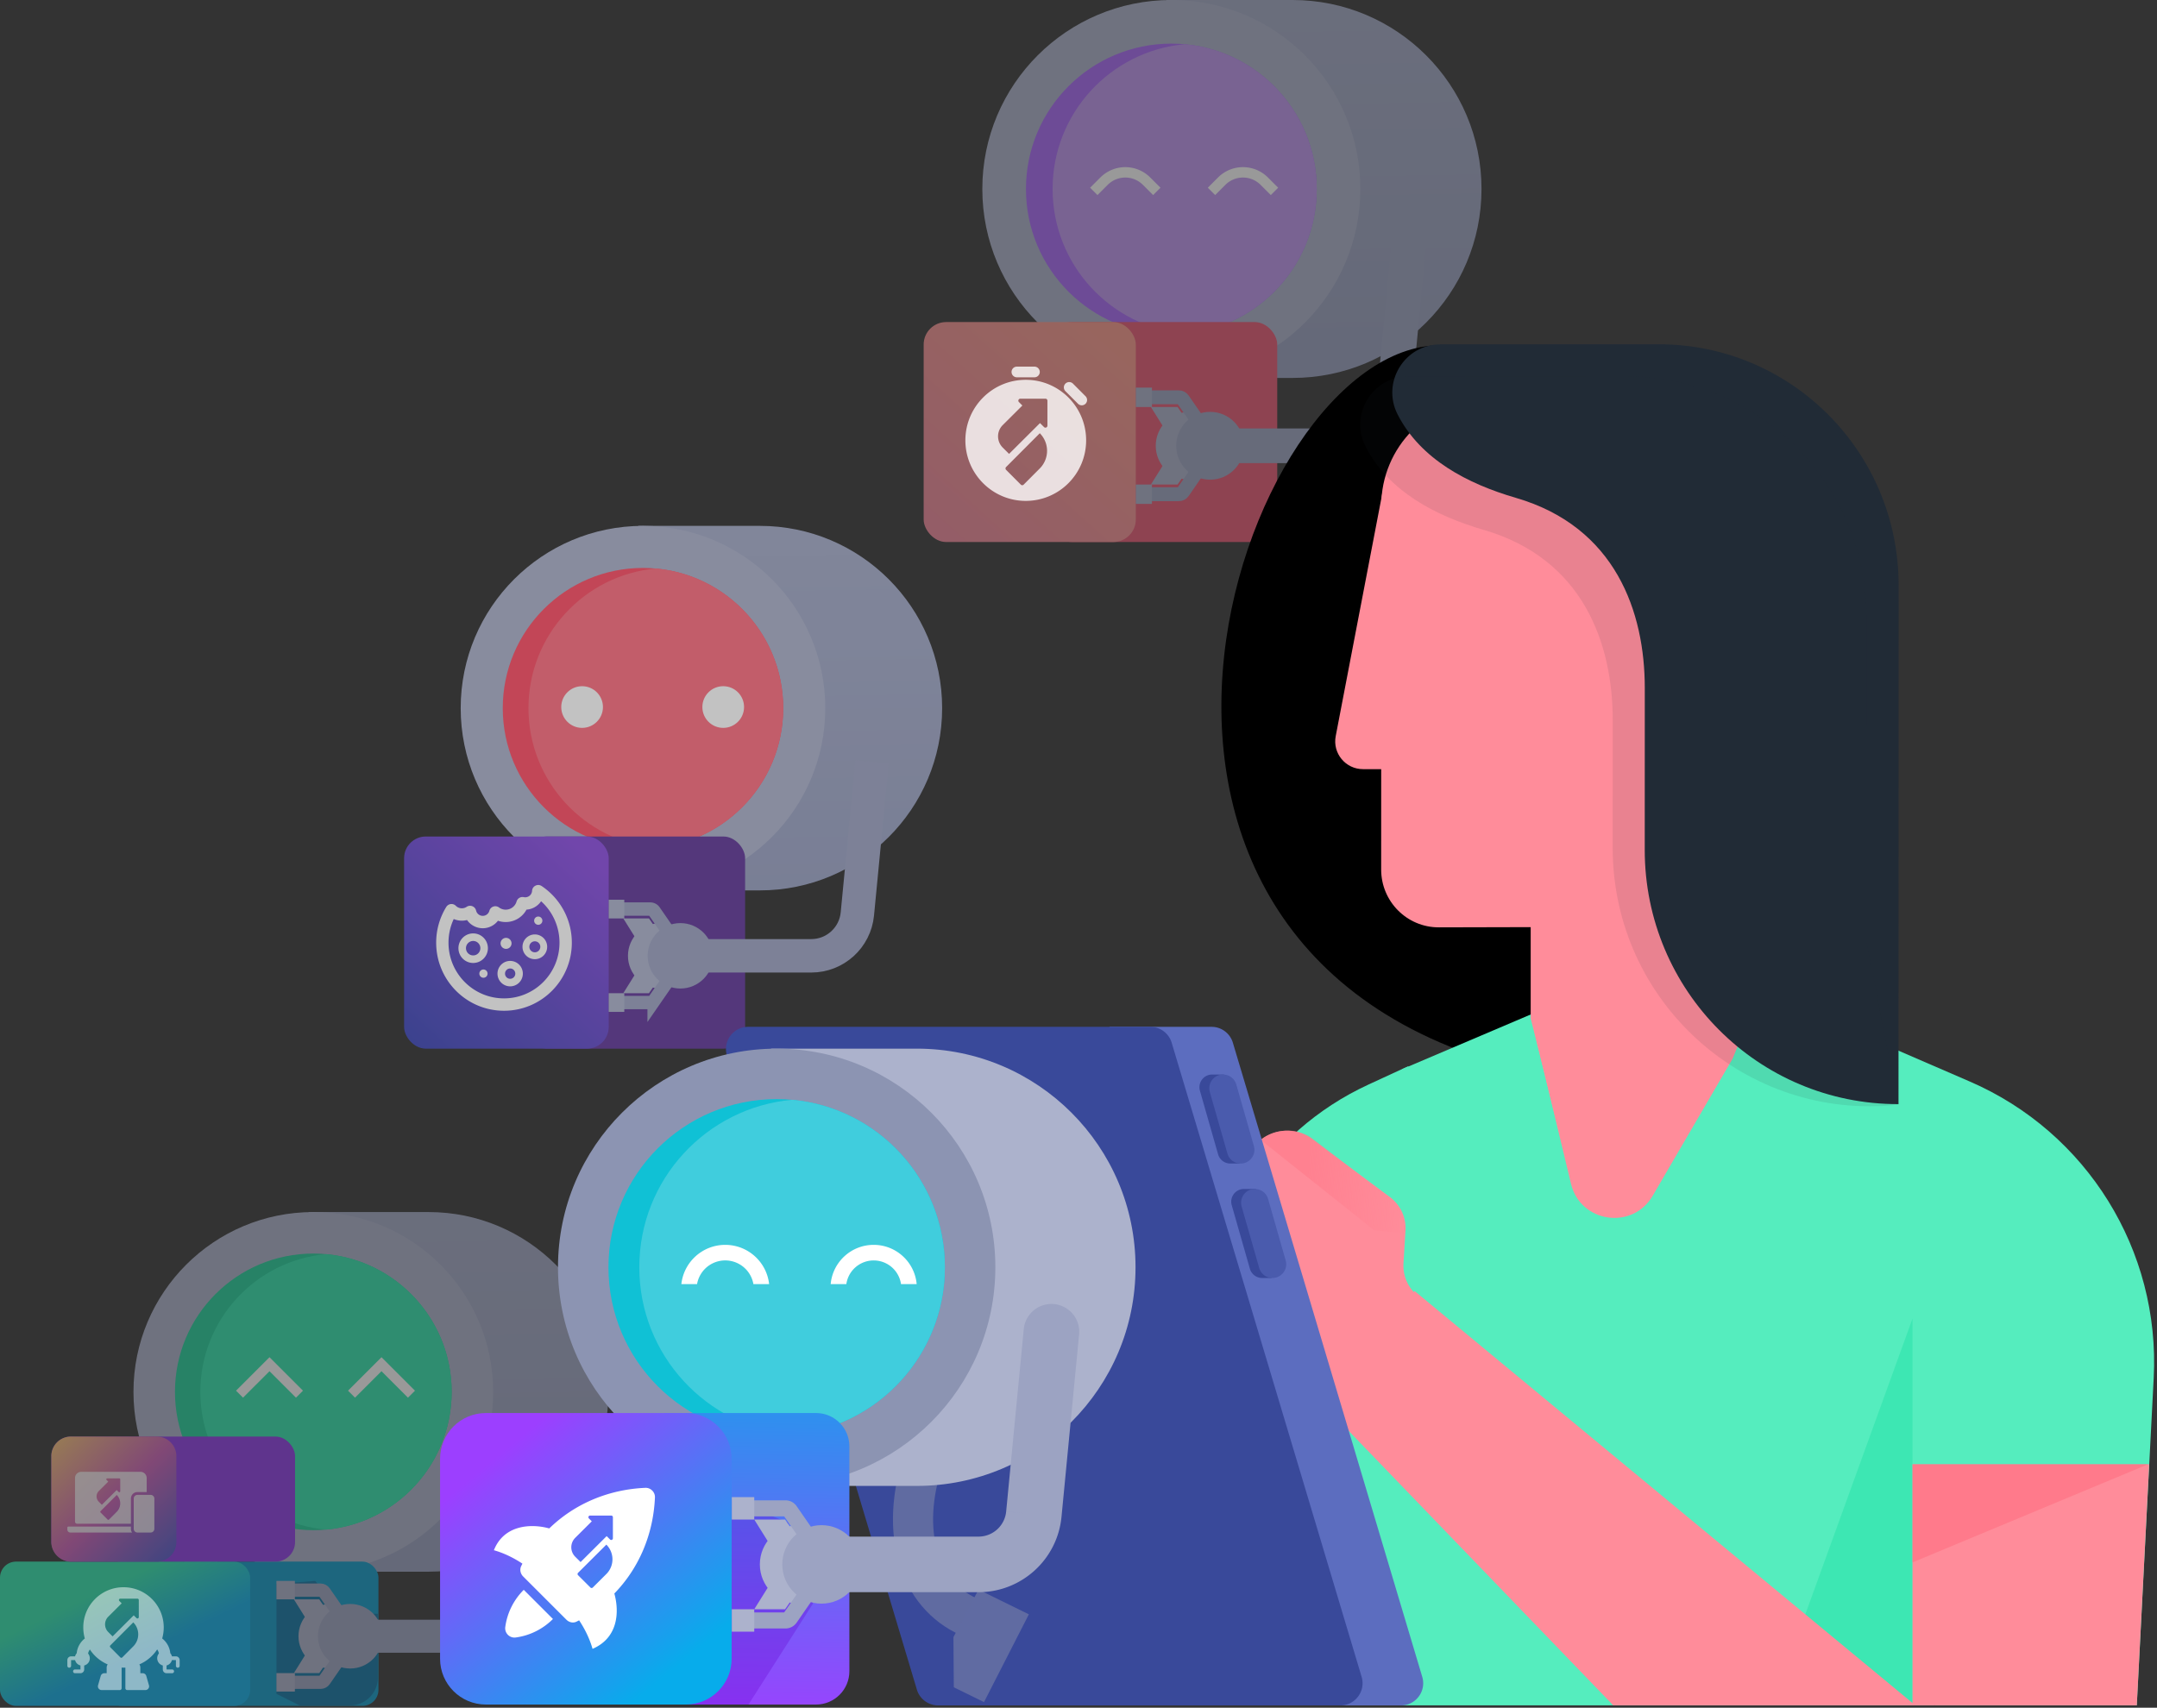 <svg xmlns="http://www.w3.org/2000/svg" width="663" height="525" viewBox="0 0 663 525">
    <rect x="0" y="0" width="663" height="525" fill="#333333" stroke="none"/>
    <defs>
        <linearGradient id="a" x1="42.66%" x2="45.331%" y1="-83.333%" y2="99.961%">
            <stop offset="0%" stop-color="#ACB2CC"/>
            <stop offset="100%" stop-color="#979FBF"/>
        </linearGradient>
        <linearGradient id="b" x1="85.811%" x2="4.063%" y1="5.957%" y2="99.927%">
            <stop offset="0%" stop-color="#FD988A"/>
            <stop offset="100%" stop-color="#F5879C"/>
        </linearGradient>
        <linearGradient id="c" x1="42.66%" x2="45.33%" y1="-83.333%" y2="99.96%">
            <stop offset="0%" stop-color="#ACB2CC"/>
            <stop offset="100%" stop-color="#979FBF"/>
        </linearGradient>
        <linearGradient id="d" x1="85.812%" x2="4.065%" y1="5.958%" y2="99.925%">
            <stop offset="0%" stop-color="#8B4EDE"/>
            <stop offset="100%" stop-color="#3E49B4"/>
        </linearGradient>
        <linearGradient id="e" x1="31.963%" x2="101.877%" y1="49.384%" y2="52.568%">
            <stop offset="0%" stop-color="#FF7B8B"/>
            <stop offset="100%" stop-color="#FF7B8B" stop-opacity="0"/>
        </linearGradient>
        <linearGradient id="f" x1="42.661%" x2="45.331%" y1="-83.332%" y2="99.96%">
            <stop offset="0%" stop-color="#ACB2CC"/>
            <stop offset="100%" stop-color="#979FBF"/>
        </linearGradient>
        <linearGradient id="g" x1="17.857%" x2="45.61%" y1="38.707%" y2="72.174%">
            <stop offset="0%" stop-color="#2BE8AD"/>
            <stop offset="100%" stop-color="#08AEEA"/>
        </linearGradient>
        <linearGradient id="h" x1="150.002%" x2="50.001%" y1="50%" y2="-50%">
            <stop offset="0%" stop-color="#4757CF"/>
            <stop offset="49.126%" stop-color="#CE5DB9"/>
            <stop offset="100%" stop-color="#FDC873"/>
        </linearGradient>
        <linearGradient id="i" x1="55.589%" x2="57.334%" y1="107.053%" y2="-26.591%">
            <stop offset="0%" stop-color="#9D40FE"/>
            <stop offset="100%" stop-color="#13A4EB"/>
        </linearGradient>
        <linearGradient id="j" x1="17.857%" x2="78.571%" y1="16.071%" y2="89.284%">
            <stop offset="0%" stop-color="#9C3FFF"/>
            <stop offset="100%" stop-color="#07ACEB"/>
        </linearGradient>
    </defs>
    <g fill="none" fill-rule="evenodd">
        <g opacity=".5" transform="translate(282.586)">
            <path stroke="#9CA3C2" stroke-width="10.662" d="M44.682 75.97l-4.675 48.469c-.73 7.571-7.093 13.35-14.7 13.35H2.223"/>
            <path fill="url(#a)" fill-rule="nonzero" d="M172.785 58.095c0 32.084-26.01 58.095-58.095 58.095H76.704C72.856 95.547 75.96 12.754 75.96 0h38.73c32.084 0 58.095 26.01 58.095 58.095z"/>
            <circle cx="77.449" cy="58.095" r="58.095" fill="#ACB2CC" fill-rule="nonzero"/>
            <circle cx="77.449" cy="58.095" r="44.688" fill="#A863FA" fill-rule="nonzero"/>
            <path fill="#BF94F2" d="M81.544 102.598c22.76-2.067 40.594-21.202 40.594-44.503 0-23.299-17.83-42.433-40.59-44.503-22.762 2.068-40.594 21.203-40.594 44.504 0 23.298 17.83 42.432 40.59 44.502z"/>
            <rect width="70.034" height="67.619" x="39.961" y="99.014" fill="#E95370" fill-rule="nonzero" rx="6.914"/>
            <rect width="65.204" height="67.619" x="1.322" y="99.014" fill="url(#b)" fill-rule="nonzero" rx="6.914"/>
            <path fill="#ACB2CC" fill-rule="nonzero" d="M78.617 137.044l-7.448-11.917h8.193l8.192 11.917-8.192 11.917H71.17z"/>
            <circle cx="83.086" cy="137.044" r="10.427" fill="#ACB2CC" fill-rule="nonzero"/>
            <path stroke="#9CA3C2" stroke-width="10.662" d="M150.445 75.226l-4.675 48.468c-.73 7.573-7.094 13.35-14.7 13.35H89.366"/>
            <path stroke="#9CA3C2" stroke-width="4.265" d="M70 122.148h9.786c.485 0 .94.238 1.215.637l9.854 14.26-9.854 14.258c-.276.398-.73.637-1.215.637h-9.785"/>
            <path fill="#ACB2CC" fill-rule="nonzero" d="M66.525 119.17h4.966v5.957h-4.966zM66.525 148.961h4.966v5.958h-4.966z"/>
            <circle cx="89.366" cy="137.044" r="10.427" fill="#9CA3C2" fill-rule="nonzero"/>
            <path stroke="#FFF" stroke-width="3.198" d="M53.616 58.84l3.15-3.15a9.24 9.24 0 0 1 13.066 0l3.15 3.15M89.789 58.84l3.15-3.15a9.24 9.24 0 0 1 13.067 0l3.148 3.15"/>
        </g>
        <path fill="#FFF" d="M310.92 114.356c0-.908.736-1.643 1.643-1.643h5.448a1.643 1.643 0 0 1 0 3.284h-5.448a1.642 1.642 0 0 1-1.642-1.641zm22.926 21.022c0 10.278-8.309 18.612-18.56 18.612-10.249 0-18.557-8.334-18.557-18.612 0-10.28 8.308-18.613 18.558-18.613s18.559 8.333 18.559 18.613zm-4.043-17.437a1.64 1.64 0 0 0-2.324 2.316l3.861 3.87a1.639 1.639 0 1 0 2.322-2.315l-3.86-3.871zm-10.2 15.247l-10.359 10.392a.615.615 0 0 0 0 .867l4.531 4.546c.24.24.627.24.865 0l4.963-4.98a7.673 7.673 0 0 0 0-10.825zm-9.444 6.35l9.51-9.472 1.232 1.227a.612.612 0 0 0 1.046-.43v-7.685a.611.611 0 0 0-.612-.61h-7.715a.61.61 0 0 0-.433 1.041l1.064 1.06-6.043 6.019a4.87 4.87 0 0 0 0 6.906l1.95 1.944z" opacity=".8"/>
        <g opacity=".7" transform="translate(123.285 160.686)">
            <path stroke="#9CA3C2" stroke-width="10.283" d="M42.747 74.258l-4.51 46.747c-.704 7.303-6.84 12.877-14.178 12.877H1.795"/>
            <path fill="url(#c)" fill-rule="nonzero" d="M166.302 57.016c0 30.946-25.087 56.034-56.033 56.034H73.632C69.92 93.138 72.914 13.284 72.914.984h37.355c30.946 0 56.033 25.086 56.033 56.032z"/>
            <circle cx="74.351" cy="57.016" r="56.033" fill="#ACB2CC" fill-rule="nonzero"/>
            <circle cx="62.043" cy="56.187" r="5.915" fill="#FFF" fill-rule="nonzero"/>
            <circle cx="74.351" cy="57.017" r="43.102" fill="#FF4F66" fill-rule="nonzero"/>
            <path fill="#FF6F81" d="M78.3 99.941c21.953-1.995 39.152-20.451 39.152-42.924 0-22.472-17.198-40.928-39.15-42.924-21.952 1.995-39.151 20.45-39.151 42.924 0 22.473 17.197 40.928 39.149 42.924z"/>
            <rect width="67.549" height="65.219" x="38.192" y="96.484" fill="#62399A" fill-rule="nonzero" rx="6.668"/>
            <rect width="62.89" height="65.219" x=".924" y="96.484" fill="url(#d)" fill-rule="nonzero" rx="6.668"/>
            <path fill="#FFF" d="M20.148 118.106c-.43.292-.935.448-1.468.448a2.612 2.612 0 0 1-1.852-.764 1.89 1.89 0 0 0-2.947.352 20.893 20.893 0 0 0-3.098 10.983c0 11.56 9.333 20.93 20.849 20.93 11.514 0 20.847-9.37 20.847-20.93a20.93 20.93 0 0 0-9.271-17.41c-1.22-.817-2.86.002-2.946 1.47a2.11 2.11 0 0 1-2.548 1.94 1.896 1.896 0 0 0-2.218 1.334 3.476 3.476 0 0 1-3.338 2.518 3.438 3.438 0 0 1-2.065-.683 1.894 1.894 0 0 0-2.958 1.03 2.108 2.108 0 0 1-2.032 1.556 2.11 2.11 0 0 1-2.051-1.629 1.892 1.892 0 0 0-2.904-1.145zm-3.966 3.748c.779.33 1.625.506 2.498.506.543 0 1.076-.068 1.59-.2a5.891 5.891 0 0 0 4.833 2.525c1.878 0 3.582-.89 4.671-2.305a7.263 7.263 0 0 0 8.773-3.416 5.89 5.89 0 0 0 4.488-2.576 17.119 17.119 0 0 1 5.654 12.737c0 9.457-7.636 17.124-17.057 17.124s-17.06-7.667-17.06-17.124c0-2.554.557-5.023 1.61-7.271zm25.979 1.774c.698 0 1.263-.567 1.263-1.268 0-.701-.565-1.27-1.263-1.27s-1.264.569-1.264 1.27c0 .7.566 1.268 1.264 1.268zm-8.213 5.709c0 .934-.755 1.691-1.685 1.691s-1.686-.757-1.686-1.691c0-.935.755-1.691 1.686-1.691.93 0 1.685.756 1.685 1.691zm-8.634 10.57c.698 0 1.263-.567 1.263-1.268 0-.701-.565-1.27-1.263-1.27-.699 0-1.264.569-1.264 1.27 0 .7.565 1.269 1.264 1.269zm15.794-5.708a3.799 3.799 0 0 1-3.791-3.805 3.799 3.799 0 0 1 3.79-3.805 3.798 3.798 0 0 1 3.79 3.805 3.798 3.798 0 0 1-3.79 3.805zm0-2.114c.93 0 1.684-.756 1.684-1.691 0-.934-.753-1.691-1.684-1.691-.931 0-1.685.757-1.685 1.69 0 .936.754 1.692 1.685 1.692zM29.63 138.64a3.905 3.905 0 0 0 3.897 3.912 3.904 3.904 0 0 0 3.895-3.912c0-2.16-1.744-3.91-3.895-3.91a3.904 3.904 0 0 0-3.897 3.91zm5.476 0c0 .875-.707 1.586-1.58 1.586-.872 0-1.579-.71-1.579-1.586 0-.876.707-1.586 1.58-1.586.872 0 1.579.71 1.579 1.586zm-12.952-3.278c-2.5 0-4.527-2.035-4.527-4.545s2.027-4.544 4.527-4.544c2.502 0 4.528 2.034 4.528 4.544s-2.026 4.545-4.528 4.545zm.001-2.324c1.22 0 2.211-.995 2.211-2.22 0-1.226-.99-2.22-2.21-2.22a2.215 2.215 0 0 0-2.213 2.22c0 1.225.99 2.22 2.212 2.22z"/>
            <path fill="#ACB2CC" fill-rule="nonzero" d="M75.477 133.163l-7.184-11.493h7.901l7.903 11.493-7.903 11.495h-7.901z"/>
            <circle cx="79.788" cy="133.163" r="10.057" fill="#ACB2CC" fill-rule="nonzero"/>
            <path stroke="#9CA3C2" stroke-width="10.283" d="M144.755 73.539l-4.51 46.748c-.704 7.303-6.841 12.877-14.179 12.877H85.844"/>
            <path stroke="#9CA3C2" stroke-width="4.113" d="M67.167 118.795h9.437c.468 0 .906.23 1.172.615l9.506 13.753-9.506 13.753a1.424 1.424 0 0 1-1.172.615h-9.437"/>
            <path fill="#ACB2CC" fill-rule="nonzero" d="M63.815 115.922h4.788v5.748h-4.788zM63.815 144.658h4.788v5.745h-4.788z"/>
            <circle cx="85.844" cy="133.163" r="10.057" fill="#9CA3C2" fill-rule="nonzero"/>
            <circle cx="99.01" cy="56.681" r="6.408" fill="#FFF" fill-rule="nonzero"/>
            <circle cx="55.636" cy="56.681" r="6.408" fill="#FFF" fill-rule="nonzero"/>
        </g>
        <path fill="#000" fill-rule="nonzero" d="M442.572 106.158c-62.058 0-127.119 192.537 33.564 224.574 49.192 74.64 74.438-138.926-33.564-224.574z"/>
        <path fill="#55EDBE" fill-rule="nonzero" d="M582.68 322.637l22.795 9.868c36.006 15.588 58.54 51.906 56.515 91.09l-5.2 100.687h-62.045L582.68 322.637z"/>
        <path fill="#55EDBE" fill-rule="nonzero" d="M430.986 328.698v192.545h163.428V328.698l-41.982-21.06h-71.968z"/>
        <path fill="#FF8C9A" fill-rule="nonzero" d="M482.88 363.946l-12.222-50.894 62.042 12.17-24.719 42.415c-6.206 10.647-22.224 8.292-25.102-3.691z"/>
        <path fill="#FF8C9A" d="M536.396 188.762l-14.593-33.146-65.906 29.439 14.592 33.146c3.403 7.73 0 24.65 0 24.65v70.203l11.371 45.672 50.843-33.608 13.214-32.746V250.39a120.792 120.792 0 0 0-9.52-61.627z"/>
        <path fill="#FF8C9A" fill-rule="nonzero" d="M553.58 172.983c.007-27.902-22.5-50.463-50.273-50.395l-46.204.115c-17.97.044-32.541 14.715-32.546 32.769l-.026 111.842c-.001 9.847 7.942 17.81 17.743 17.786l55.768-.137 55.52-30.284.018-81.696z"/>
        <path fill="#212B36" fill-rule="nonzero" d="M505.56 211.514c.005-23.277-8.909-49.52-39.637-58.462-14.82-4.312-29.29-11.846-36.334-25.632-5.022-9.828 2.108-21.539 13.116-21.545l67.096-.03c40.784-.018 73.793 33.137 73.783 74.11l-.025 100.06-.014 59.426c-43.087.105-78.007-34.902-77.998-78.19l.013-49.737z"/>
        <path fill="#212B36" fill-rule="nonzero" d="M495.703 221.371c.005-23.277-8.909-49.52-39.639-58.462-14.819-4.312-29.29-11.846-36.333-25.63-5.023-9.83 2.107-21.54 13.117-21.545l67.096-.032c40.782-.018 73.792 33.138 73.783 74.111l-.025 100.059 9.885 49.732c-46.925 5.277-87.907-31.545-87.894-78.969l.01-39.264z" opacity=".1"/>
        <path fill="#55EDBE" fill-rule="nonzero" d="M432.924 327.754l-12.321 5.685c-31.475 14.52-51.632 46.018-51.632 80.68v110.163h61.89l2.063-196.528z"/>
        <path fill="#55EDBE" fill-rule="nonzero" d="M412.302 405.364h182.443l-.244 118.918H412.057z"/>
        <path fill="#27E3A9" fill-rule="nonzero" d="M368.971 524.282l43.086-118.918v118.918z" opacity=".5"/>
        <path fill="#FF8C9A" fill-rule="nonzero" d="M406.01 430.975c-2.706-1.963-3.769-3.09-5.785-3.718l-10.243-.626c-3.414-.208-6.595-1.43-9.297-3.478l-27.266-20.668c-2.136-1.5-3.521-4.067-3.35-6.882.257-4.177 2.937-5.982 5.385-6.775 1.396-.428 2.093-2.011 1.398-3.252-.856-1.421-1.258-3.244-1.154-4.95.245-4.007 3.011-5.806 5.463-6.683a2.351 2.351 0 0 0 1.403-3.339c-.854-1.422-1.257-3.244-1.153-4.95.26-4.263 3.974-7.546 8.242-7.284.767.047 1.446.173 2.112.471l.34-1.35 5.79 1.982 2.486-.02 4.59-6.395c4.215-5.906 12.433-7.2 18.254-2.908l23.927 17.811c3.279 2.426 5.098 6.303 4.852 10.312l-.615 10.062c-.243 4.008 1.49 7.88 4.768 10.306l.492.371c4.175 3.167 6.444 8.098 6.127 13.3l-2.524 41.273-34.241-22.61z"/>
        <path fill="#27E3A9" fill-rule="nonzero" d="M544.764 524.282l43.088-118.918v118.918z" opacity=".5"/>
        <path fill="#FF8C9A" fill-rule="nonzero" d="M412.365 393.904l7.749-14.567-47.243-24.753c-3.986-2.175-8.96-.634-11.117 3.375-2.157 4.008-.62 9.016 3.368 11.192l47.243 24.753zM434.815 396.914l-29.299 33.608 90.337 93.76h92.862z"/>
        <path fill="url(#e)" fill-rule="nonzero" d="M432.103 379.134l-9.675-.88-33.849-26.95-.935-.773c3.175-2.913 10.22-4.69 15.998-.306l23.75 18.192a12.772 12.772 0 0 1 4.71 10.717z" opacity=".65"/>
        <path fill="#FF8C9A" fill-rule="nonzero" d="M410.56 226.31l14.424-75.158v85.311h-6.034c-5.365 0-9.402-4.885-8.39-10.153z"/>
        <path fill="#5C6DBF" fill-rule="nonzero" d="M378.949 320.563a6.836 6.836 0 0 0-6.55-4.88H341.01l55.857 208.624h33.744c4.575 0 7.858-4.406 6.55-8.79l-58.212-194.954z"/>
        <path fill="#39499A" fill-rule="nonzero" d="M360.136 320.558a6.835 6.835 0 0 0-6.546-4.875H229.98c-4.578 0-7.862 4.412-6.549 8.796l58.387 194.954a6.835 6.835 0 0 0 6.548 4.874h123.61c4.578 0 7.86-4.41 6.547-8.796l-58.387-194.953z"/>
        <path fill="#FF8C9A" fill-rule="nonzero" d="M660.598 450.173H587.85v74.11h68.94z"/>
        <path fill="#FF6F81" fill-rule="nonzero" d="M587.852 450.173h72.385l-72.385 30.162z" opacity=".6"/>
        <path fill="#FF8C9A" fill-rule="nonzero" d="M306.926 418.29a7.756 7.756 0 0 0-7.756-7.757h-35.33v15.512h35.33a7.756 7.756 0 0 0 7.756-7.756z"/>
        <path fill="#FF8C9A" fill-rule="nonzero" d="M312.097 433.801a7.755 7.755 0 0 0-7.756-7.756H263.84v15.51h40.5a7.755 7.755 0 0 0 7.757-7.754z"/>
        <g opacity=".5" transform="translate(0 372.625)">
            <path stroke="#9CA3C2" stroke-width="10.145" d="M65.126 72.292l-4.449 46.12c-.695 7.204-6.749 12.704-13.988 12.704H24.725"/>
            <path fill="url(#f)" fill-rule="nonzero" d="M187.02 55.283c0 30.53-24.75 55.28-55.278 55.28H95.596C91.935 90.92 94.888 12.14 94.888.003h36.854c30.529 0 55.279 24.75 55.279 55.28z"/>
            <circle cx="96.305" cy="55.283" r="55.28" fill="#ACB2CC" fill-rule="nonzero"/>
            <circle cx="96.305" cy="55.283" r="42.523" fill="#1BD199" fill-rule="nonzero"/>
            <path fill="#2BE8AE" d="M100.202 97.63c21.659-1.968 38.627-20.177 38.627-42.347s-16.967-40.378-38.623-42.346c-21.66 1.967-38.627 20.174-38.627 42.346 0 22.17 16.966 40.378 38.623 42.346z"/>
            <rect width="83.792" height="44.361" x="32.531" y="107.464" fill="#079ACA" fill-rule="nonzero" rx="4.934"/>
            <path fill="#0C164B" fill-rule="nonzero" d="M92.052 151.668l-7.086-3.543v-33.811l11.922-.917 8.255 10.089h11.007v19.638a8.544 8.544 0 0 1-8.544 8.544H92.052z" opacity=".3"/>
            <rect width="76.892" height="44.361" y="107.464" fill="url(#g)" fill-rule="nonzero" rx="4.934"/>
            <rect width="74.92" height="38.446" x="15.773" y="69.019" fill="#8B36E7" fill-rule="nonzero" rx="6"/>
            <path fill="#ACB2CC" fill-rule="nonzero" d="M97.416 130.406l-7.087-11.339h7.796l7.796 11.34-7.796 11.339H90.33z"/>
            <circle cx="101.669" cy="130.406" r="9.922" fill="#ACB2CC" fill-rule="nonzero"/>
            <path stroke="#9CA3C2" stroke-width="10.145" d="M165.764 71.583l-4.45 46.12a14.052 14.052 0 0 1-13.987 12.703h-39.683"/>
            <path stroke="#9CA3C2" stroke-width="4.058" d="M89.218 116.231h9.31c.462 0 .894.228 1.157.607l9.376 13.568-9.376 13.569c-.263.38-.695.605-1.157.605h-9.31"/>
            <path fill="#ACB2CC" fill-rule="nonzero" d="M84.966 113.397h5.67v5.67h-5.67zM84.966 141.746h5.67v5.67h-5.67z"/>
            <circle cx="107.644" cy="130.406" r="9.922" fill="#9CA3C2" fill-rule="nonzero"/>
            <path stroke="#FFF" stroke-width="3.043" d="M73.626 55.99l9.213-9.212 9.213 9.213M108.047 55.99l9.214-9.212 9.213 9.213"/>
            <path fill="url(#h)" d="M21.814 69.019h26.363a6.041 6.041 0 0 1 6.04 6.042v26.362a6.04 6.04 0 0 1-6.04 6.041H21.814a6.04 6.04 0 0 1-6.041-6.04V75.06a6.042 6.042 0 0 1 6.041-6.042z"/>
            <path fill="#FFF" d="M45.089 81.78c0-1.059-.86-1.918-1.919-1.918H24.974c-1.06 0-1.918.86-1.918 1.919v13.4c0 .354.286.64.64.64h16.539V88.055a2.005 2.005 0 0 1 2.005-1.973h2.849v-4.302zm1.22 5.175c.627 0 1.134.508 1.134 1.134v9.3c0 .627-.507 1.135-1.133 1.135h-4.07a1.134 1.134 0 0 1-1.133-1.134v-9.3c0-.627.507-1.135 1.133-1.135h4.07zm-6.074 9.738v.697c0 .422.13.813.352 1.135H21.618a.916.916 0 0 1-.917-.915v-.626c0-.161.13-.291.291-.291h19.243zm-4.353-9.72l-4.975 4.977a.294.294 0 0 0-.006.408l.006.007 2.177 2.178a.292.292 0 0 0 .408.005l.006-.005 2.384-2.385a3.667 3.667 0 0 0 0-5.185zm-2.914-5.105h3.694c.162 0 .294.132.294.292v3.691a.293.293 0 0 1-.501.198l-.59-.588L31.31 90l-.934-.93-.027-.028a2.334 2.334 0 0 1 .027-3.282l2.893-2.884-.51-.507-.006-.007a.292.292 0 0 1 .214-.493z" opacity=".8"/>
        </g>
        <path stroke="#606BA1" stroke-width="12.335" d="M282.676 452.51c-6.033 22.404 1.72 40.501 18.095 45.672M200.815 410.285l-5.41 56.077c-.845 8.762-8.206 15.447-17.008 15.447H151.69"/>
        <path fill="#848DB3" fill-rule="nonzero" d="M223.215 455.095h17.235v60.321h-17.235z"/>
        <path fill="#848DB3" fill-rule="nonzero" d="M209.427 511.97l13.788-6.894h17.234v17.235h-31.022z"/>
        <path fill="#9CA3C2" fill-rule="nonzero" d="M209.427 511.969h8.617v10.341h-8.617z"/>
        <path fill="#ACB2CC" fill-rule="nonzero" d="M349.028 389.604c0 37.121-30.094 67.215-67.215 67.215h-43.95c-4.451-23.884-.86-119.675-.86-134.43h44.81c37.121 0 67.215 30.092 67.215 67.215z"/>
        <circle cx="238.725" cy="389.604" r="67.215" fill="#8C94B2" fill-rule="nonzero"/>
        <circle cx="238.725" cy="389.604" r="51.704" fill="#10C1D5" fill-rule="nonzero"/>
        <path fill="#40CDDD" d="M243.461 441.093c26.336-2.391 46.97-24.531 46.97-51.489 0-26.956-20.63-49.095-46.963-51.49-26.335 2.39-46.967 24.53-46.967 51.49 0 26.956 20.629 49.095 46.96 51.489z"/>
        <path fill="#FFF" d="M231.576 394.774a8.79 8.79 0 0 0-17.318 0h-4.83c.75-6.787 6.504-12.064 13.49-12.064 6.985 0 12.738 5.277 13.489 12.064h-4.83z"/>
        <path fill="#606BA2" fill-rule="nonzero" d="M293.172 518.728l-.115-15.415 7.714-14.61 15.472 7.592-13.788 26.989z"/>
        <path fill="#FFF" d="M276.944 394.774a8.489 8.489 0 0 0-16.803 0h-4.815c.61-6.764 6.293-12.064 13.216-12.064 6.922 0 12.607 5.3 13.217 12.064h-4.815z"/>
        <path fill="url(#i)" fill-rule="nonzero" d="M261.077 444.667c0-5.663-4.589-10.254-10.252-10.254h-46.622v89.621h46.622c5.663 0 10.252-4.59 10.252-10.252v-69.115z"/>
        <path fill="#6601CE" fill-rule="nonzero" d="M230.055 524.034l19.82-31.023-7.756-24.99-17.233-6.894v39.64l-13.789 23.267z" opacity=".3"/>
        <path fill="#ACB2CC" fill-rule="nonzero" d="M240.45 480.947l-8.617-13.787h9.479l9.479 13.787-9.48 13.789h-9.478z"/>
        <path fill="url(#j)" d="M149.348 434.415h61.454c7.778 0 14.084 6.304 14.084 14.082v61.454c0 7.778-6.306 14.083-14.084 14.083h-61.454c-7.778 0-14.084-6.305-14.084-14.083v-61.454c0-7.778 6.306-14.082 14.084-14.082z"/>
        <path fill="#FFF" d="M43.14 512.674c0-.357-.109-.7-.306-.986a12.413 12.413 0 0 0 5.477-4.598c.267.365.45.786.535 1.235a2.306 2.306 0 0 0 1.197 3.698v1.228a1.15 1.15 0 0 0 1.15 1.15h1.727a.575.575 0 0 0 0-1.15h-1.726v-1.228l.242-.08a2.309 2.309 0 0 0 1.409-1.574h1.226v1.729a.576.576 0 1 0 1.15 0v-1.729a1.15 1.15 0 0 0-1.15-1.15h-1.226a2.2 2.2 0 0 0-.5-.97 6.548 6.548 0 0 0-2.492-4.527c.308-1.08.473-2.22.473-3.397 0-6.825-5.536-12.359-12.365-12.359-6.828 0-12.364 5.534-12.364 12.359 0 1.18.165 2.322.474 3.402a6.536 6.536 0 0 0-2.493 4.528 2.225 2.225 0 0 0-.5.963h-1.226a1.15 1.15 0 0 0-1.15 1.151v1.729a.576.576 0 1 0 1.15 0v-1.729h1.226c.18.716.697 1.3 1.386 1.561.086.038.175.068.265.093v1.228h-1.726a.576.576 0 0 0 0 1.15h1.726a1.15 1.15 0 0 0 1.15-1.15v-1.228a2.25 2.25 0 0 0 1.473-1.152c.42-.82.312-1.814-.276-2.523.086-.453.273-.877.545-1.244a12.412 12.412 0 0 0 5.483 4.59 1.732 1.732 0 0 0-.32.98v1.728h-.72a1.153 1.153 0 0 0-1.105.835l-.822 2.881a1.152 1.152 0 0 0 1.11 1.469h5.564a.576.576 0 0 0 .575-.577V512.673a13.208 13.208 0 0 0 1.15 0V519.01c0 .319.258.577.576.577h5.563a1.151 1.151 0 0 0 1.11-1.468l-.822-2.882a1.152 1.152 0 0 0-1.105-.835h-.719v-1.728zm-2.177-13.903l-7.052 7.081a.418.418 0 0 0 0 .59l3.085 3.098a.414.414 0 0 0 .588 0l3.38-3.393a5.23 5.23 0 0 0 0-7.376zm-6.354 4.304l6.495-6.472.842.84a.418.418 0 0 0 .715-.295v-5.25a.417.417 0 0 0-.42-.418h-5.268a.416.416 0 0 0-.296.712l.726.723-4.126 4.113a3.327 3.327 0 0 0 0 4.718l1.332 1.329z" opacity=".5"/>
        <circle cx="245.62" cy="480.947" r="12.064" fill="#ACB2CC" fill-rule="nonzero"/>
        <path fill="#9CA3C2" fill-rule="nonzero" d="M331.685 410.244a8.542 8.542 0 0 0-7.684-9.324 8.543 8.543 0 0 0-9.324 7.684l17.008 1.64zm-17.008-1.64l-5.41 56.076 17.009 1.642 5.409-56.078-17.008-1.64zm-13.913 63.8h-48.25v17.087h48.25v-17.087zm8.504-7.724a8.544 8.544 0 0 1-8.504 7.724v17.087c13.203 0 24.244-10.029 25.512-23.17l-17.008-1.64z"/>
        <path stroke="#9CA3C2" stroke-width="4.934" d="M230.108 463.712h11.321a1.71 1.71 0 0 1 1.406.738l11.402 16.497-11.402 16.498c-.32.461-.845.737-1.406.737h-11.321"/>
        <path fill="#ACB2CC" fill-rule="nonzero" d="M224.938 460.266h6.895v6.894h-6.895zM224.938 494.736h6.895v6.892h-6.895z"/>
        <circle cx="252.514" cy="480.947" r="12.064" fill="#9CA3C2" fill-rule="nonzero"/>
        <path fill="#FFF" d="M188.832 489.896c7.425-7.632 11.963-17.945 12.478-29.495.104-1.65-1.34-3.093-2.99-2.99-11.55.516-21.862 5.053-29.493 12.478-5.569-1.547-13.922-1.135-17.016 6.703 2.58.722 5.672 2.063 8.766 4.125l-.31.62c-.619 1.132-.308 2.473.516 3.299l13.304 13.302c.928.928 2.267 1.135 3.3.516l.618-.31c2.062 3.094 3.403 6.188 4.124 8.766 7.942-3.403 8.25-11.446 6.703-17.014zm-27.843-1.135c-2.99 2.99-5.053 6.91-5.67 11.344a2.864 2.864 0 0 0 3.299 3.3c4.434-.62 8.353-2.681 11.343-5.672l-8.972-8.972zm25.386-13.89l-8.7 8.672c-.199.2-.199.522 0 .722l3.807 3.794c.2.2.525.2.725 0l4.168-4.154a6.373 6.373 0 0 0 0-9.035zm-5.003-8.94h6.502c.285 0 .515.23.515.516v6.474a.515.515 0 0 1-.88.364l-1.04-1.034-8.013 7.981-1.645-1.637a4.104 4.104 0 0 1 0-5.82l5.092-5.072-.896-.894a.512.512 0 0 1 0-.727.511.511 0 0 1 .365-.15z"/>
        <path fill="#39499A" fill-rule="nonzero" d="M368.823 335.327c-.714-2.498 1.162-4.983 3.76-4.983h3.612l4.887 27.365h-2.914a3.91 3.91 0 0 1-3.76-2.835l-5.585-19.547z"/>
        <path fill="#4A5BAD" fill-rule="nonzero" d="M371.872 335.734c-.772-2.701 1.256-5.39 4.065-5.39a4.23 4.23 0 0 1 4.067 3.067l5.403 18.908c.771 2.702-1.258 5.39-4.067 5.39a4.227 4.227 0 0 1-4.066-3.067l-5.402-18.908z"/>
        <path fill="#39499A" fill-rule="nonzero" d="M378.597 370.511c-.713-2.497 1.16-4.982 3.758-4.982h3.614l4.887 27.365h-2.916a3.908 3.908 0 0 1-3.758-2.836l-5.585-19.547z"/>
        <path fill="#4A5BAD" fill-rule="nonzero" d="M381.645 370.919c-.772-2.701 1.257-5.39 4.067-5.39a4.227 4.227 0 0 1 4.065 3.067l5.403 18.908c.771 2.701-1.257 5.39-4.066 5.39a4.231 4.231 0 0 1-4.067-3.067l-5.402-18.908z"/>
    </g>
</svg>
